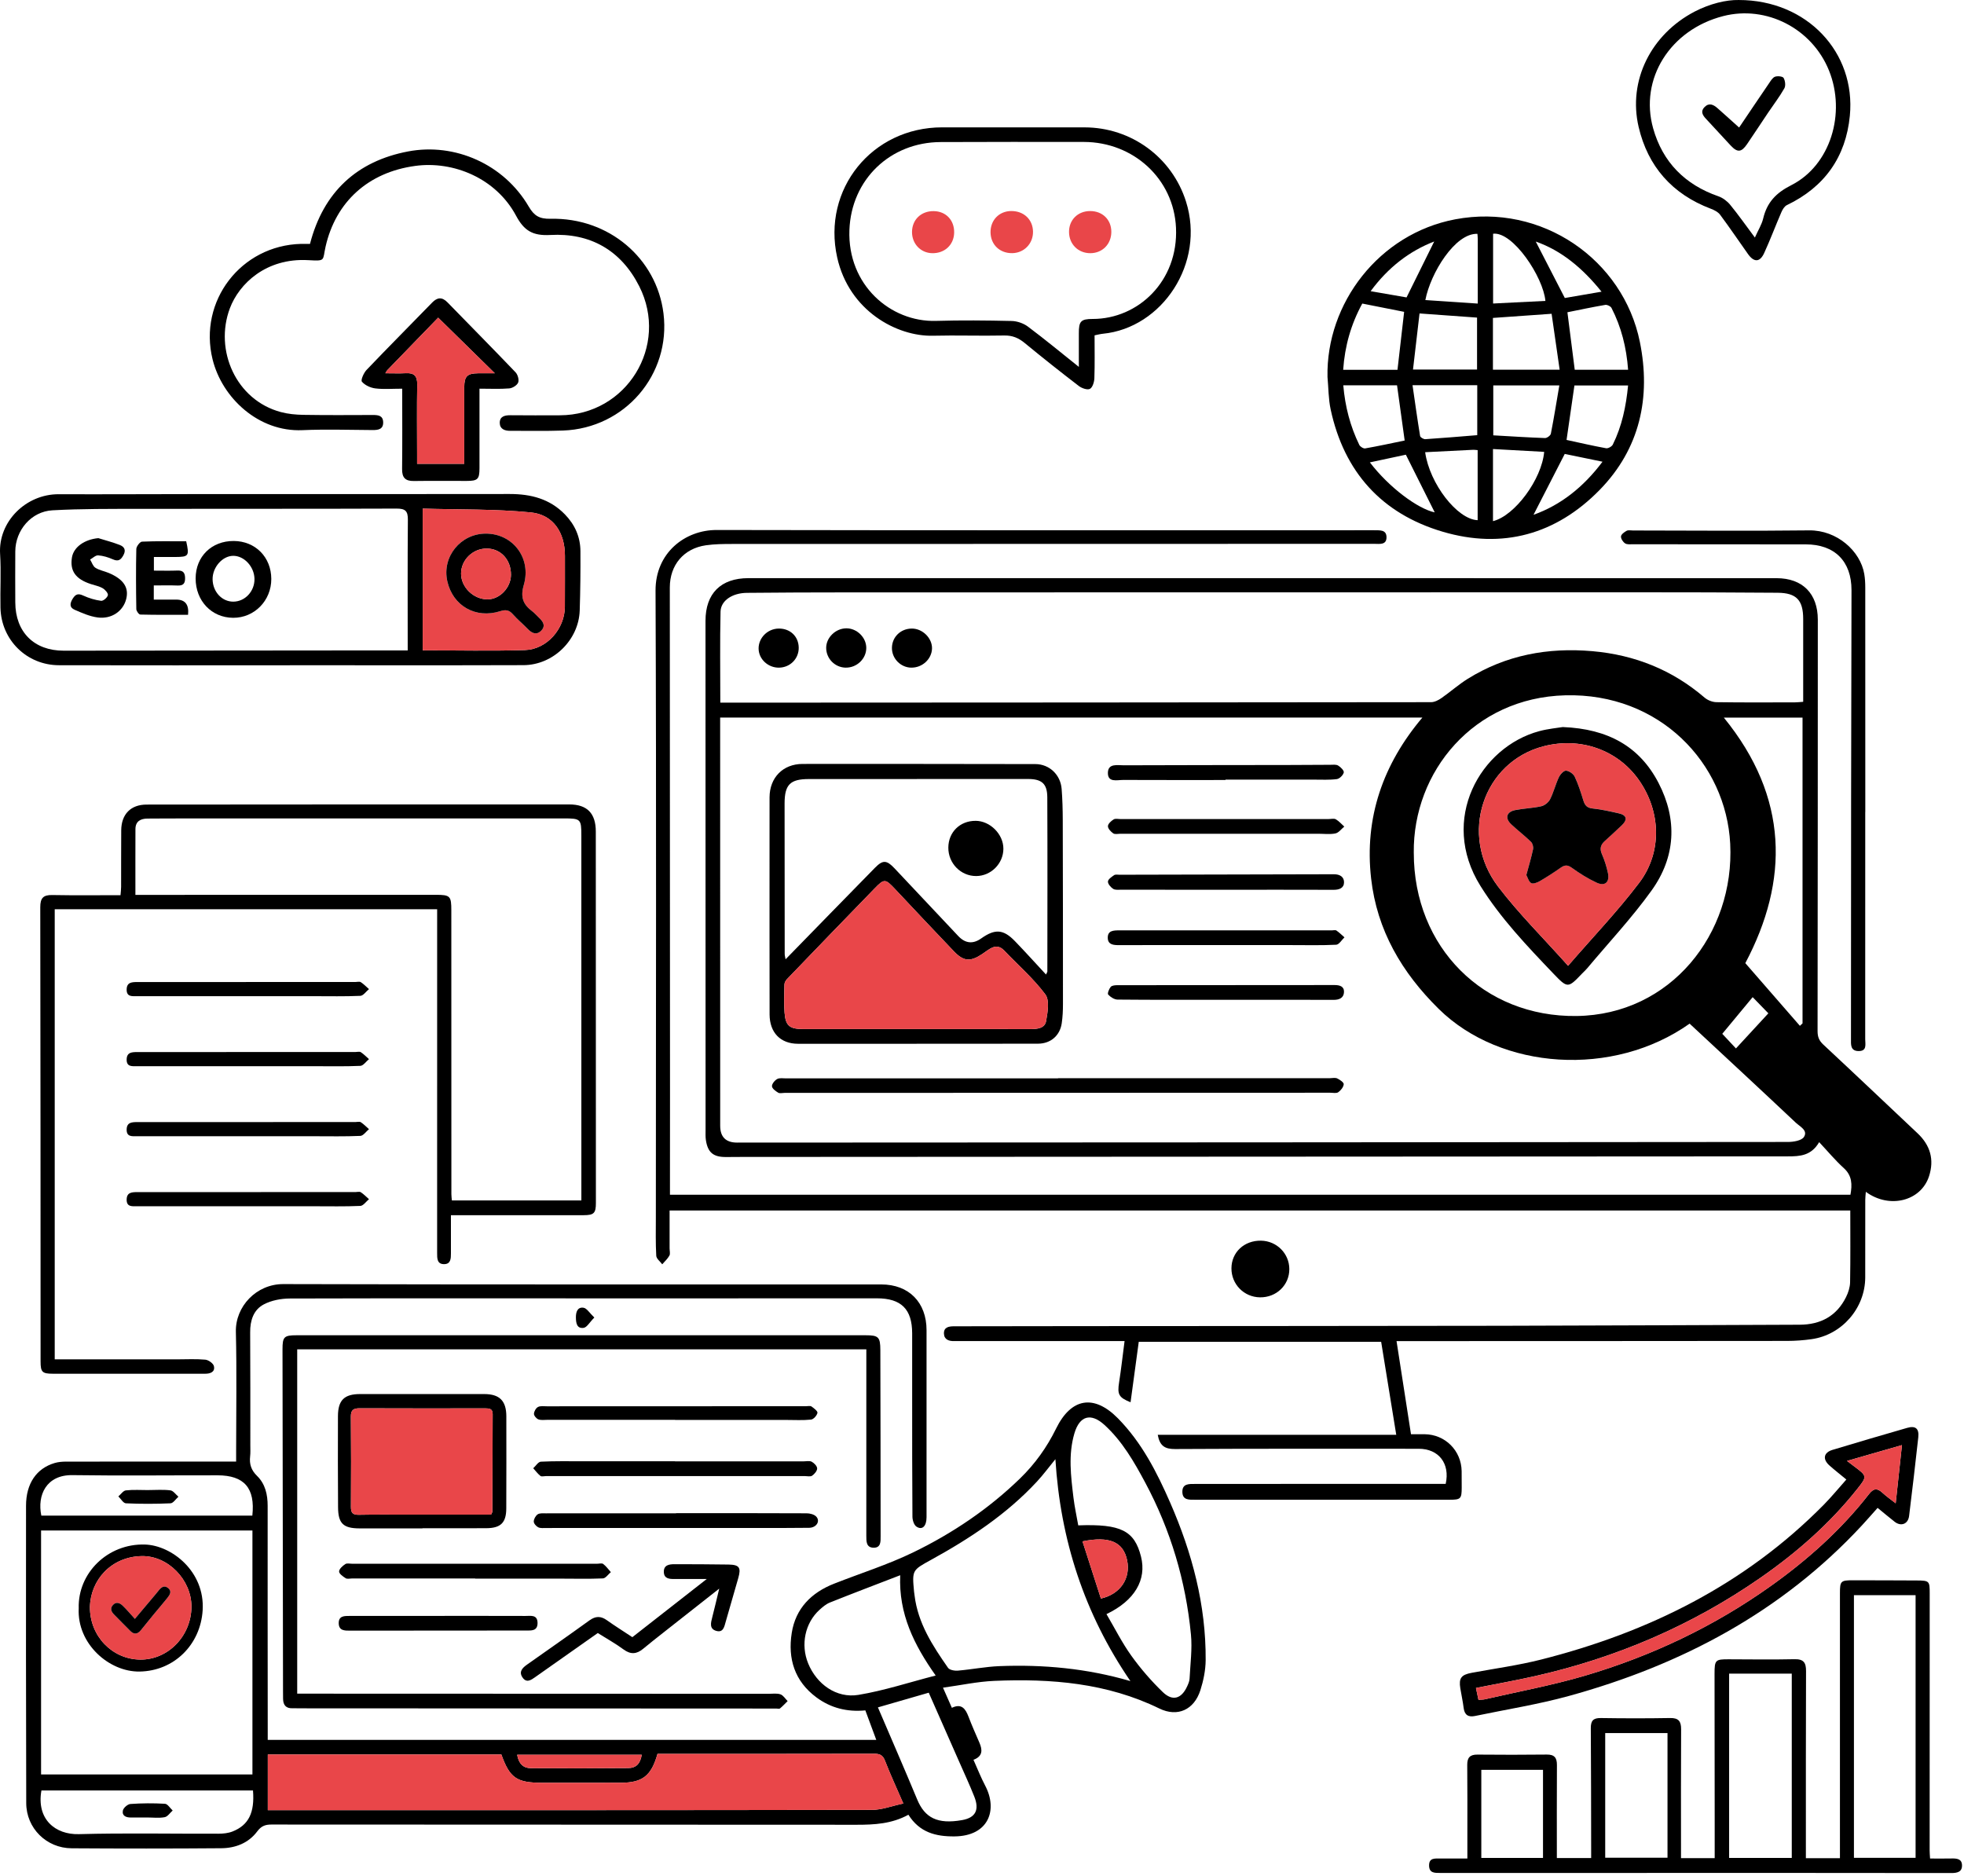 <svg width="423" height="404" viewBox="0 0 423 404" fill="none" xmlns="http://www.w3.org/2000/svg">
<path d="M144.297 257.319H398.543C398.937 255.112 398.921 253.223 397.099 251.571C395.269 249.911 393.675 247.987 391.805 245.992C390.105 248.927 387.657 249.057 385.079 249.057C309.96 249.084 234.837 249.132 159.718 249.179C158.604 249.179 157.49 249.191 156.376 249.198C153.629 249.218 152.425 248.223 152.027 245.52C151.925 244.812 151.964 244.084 151.964 243.364C151.957 206.814 151.953 170.26 151.949 133.71C151.949 127.825 155.243 124.52 161.194 124.52C235.002 124.52 308.811 124.52 382.623 124.528C388.231 124.528 391.514 127.856 391.514 133.47C391.506 163.013 391.506 192.556 391.463 222.095C391.463 223.303 391.782 224.125 392.683 224.967C399.488 231.305 406.23 237.71 413 244.088C415.743 246.669 416.632 249.757 415.467 253.341C413.732 258.692 406.942 260.431 401.857 256.693C401.81 257.343 401.735 257.882 401.735 258.421C401.727 263.988 401.735 269.555 401.727 275.126C401.712 281.716 396.737 287.491 390.199 288.424C388.46 288.672 386.685 288.801 384.929 288.805C357.792 288.837 330.654 288.837 303.517 288.845C302.679 288.845 301.84 288.845 300.782 288.845C301.832 295.608 302.848 302.154 303.895 308.902C304.894 308.902 305.863 308.894 306.831 308.902C311.255 308.945 314.738 312.419 314.805 316.865C314.825 318.045 314.817 319.222 314.817 320.402C314.817 322.786 314.6 323.01 312.27 323.01C295.555 323.01 278.839 323.01 262.124 323.01C260.55 323.01 258.979 323.01 257.405 323.01C256.145 323.01 254.689 323.144 254.654 321.338C254.618 319.505 256.118 319.615 257.354 319.611C268.236 319.591 279.115 319.595 289.997 319.595C297.133 319.595 304.269 319.595 311.369 319.595C312.345 315.209 309.854 312.034 305.575 312.034C288.073 312.034 270.57 311.994 253.072 312.093C250.903 312.104 249.781 311.432 249.352 309.024H300.719C299.597 302.103 298.534 295.553 297.468 288.99H245.263C244.669 293.373 244.082 297.693 243.496 302.017C240.934 300.986 240.619 300.325 241.032 297.705C241.477 294.872 241.788 292.02 242.205 288.841C241.331 288.841 240.646 288.841 239.961 288.841C228.882 288.841 217.807 288.841 206.727 288.841C206.334 288.841 205.94 288.829 205.547 288.841C204.37 288.88 203.339 288.51 203.303 287.216C203.268 285.843 204.342 285.654 205.507 285.654C214.552 285.658 223.6 285.626 232.645 285.619C262.864 285.595 293.079 285.599 323.298 285.544C344.733 285.504 366.163 285.39 387.598 285.316C392.112 285.3 395.564 283.466 397.599 279.359C398.079 278.387 398.449 277.246 398.468 276.176C398.559 271.022 398.508 265.868 398.508 260.718H144.215C144.215 263.559 144.215 266.222 144.215 268.882C144.215 269.405 144.396 270.031 144.171 270.432C143.79 271.128 143.156 271.687 142.629 272.301C142.18 271.691 141.377 271.101 141.342 270.471C141.188 267.729 141.251 264.971 141.255 262.221C141.263 217.22 141.381 172.22 141.188 127.219C141.153 119.067 147.537 114.137 154.353 114.149C201.351 114.243 248.349 114.2 295.342 114.204C295.539 114.204 295.736 114.204 295.933 114.204C297.094 114.239 298.601 114.011 298.621 115.687C298.644 117.434 297.109 117.131 295.964 117.131C249.884 117.139 203.799 117.139 157.719 117.159C155.821 117.159 153.905 117.174 152.035 117.442C147.253 118.13 144.262 121.691 144.262 126.534C144.274 162.887 144.293 199.24 144.305 235.598C144.305 242.148 144.297 248.699 144.293 255.249C144.293 255.891 144.293 256.536 144.293 257.319H144.297ZM155.105 154.547C155.105 155.699 155.105 156.533 155.105 157.367C155.105 185.73 155.109 214.093 155.113 242.455C155.113 244.879 156.328 246.09 158.758 246.09C234.203 246.059 309.653 246.031 385.099 245.953C386.283 245.953 388.019 245.662 388.527 244.879C389.444 243.462 387.657 242.636 386.787 241.818C379.218 234.689 371.587 227.623 363.904 220.47C347.441 232.139 323.243 230.471 309.873 217.303C301.923 209.474 296.57 200.366 295.307 189.212C293.819 176.075 297.897 164.548 306.351 154.543H155.097L155.105 154.547ZM155.145 151.336C155.947 151.336 156.471 151.336 156.994 151.336C207.4 151.316 257.81 151.297 308.216 151.234C308.964 151.234 309.795 150.809 310.436 150.364C312.369 149.023 314.136 147.433 316.123 146.198C324.357 141.083 333.374 139.411 342.962 140.249C352.085 141.048 360.157 144.27 367.128 150.25C367.789 150.817 368.816 151.222 369.682 151.234C375.318 151.32 380.954 151.281 386.594 151.273C387.157 151.273 387.716 151.198 388.365 151.155C388.365 145.1 388.365 139.211 388.365 133.321C388.365 129.276 386.933 127.703 382.871 127.667C372.972 127.585 363.078 127.565 353.179 127.565C296.153 127.565 239.123 127.573 182.097 127.589C175.016 127.589 167.94 127.62 160.859 127.687C157.746 127.714 155.243 129.347 155.188 131.731C155.038 138.196 155.137 144.667 155.137 151.336H155.145ZM304.497 183.657C304.481 204.04 319.563 219.089 339.569 218.826C359.815 218.558 373.633 201.105 372.646 181.729C371.76 164.406 357.481 149.223 337.117 149.755C317.343 150.27 304.308 166.235 304.493 183.657H304.497ZM371.276 154.558C385.291 171.755 385.299 189.692 375.901 207.44C379.962 212.102 383.808 216.52 387.657 220.942C387.846 220.765 388.035 220.588 388.224 220.411V154.558H371.276ZM373.885 225.809C376.341 223.145 378.628 220.671 380.864 218.247C379.667 217.016 378.589 215.902 377.483 214.765C375.357 217.33 373.204 219.927 370.937 222.661C371.847 223.633 372.764 224.613 373.881 225.809H373.885Z" fill="black"/>
<path d="M195.66 390.85C192.078 392.817 188.343 393.017 184.517 393.014C142.502 392.982 100.484 392.998 58.469 392.966C57.107 392.966 56.261 393.293 55.395 394.453C53.518 396.964 50.707 398.042 47.669 398.069C36.92 398.156 26.168 398.152 15.419 398.081C9.991 398.046 5.666 393.745 5.65 388.355C5.591 367.004 5.579 345.648 5.607 324.297C5.615 319.505 7.862 316.267 11.755 315.106C12.55 314.87 13.419 314.799 14.254 314.799C25.66 314.78 37.066 314.787 48.468 314.787C49.18 314.787 49.893 314.787 50.857 314.787C50.857 313.973 50.857 313.281 50.857 312.588C50.857 304.007 51.007 295.423 50.802 286.846C50.672 281.389 55.218 276.55 61.008 276.565C103.939 276.683 146.875 276.628 189.807 276.64C195.762 276.64 199.556 280.512 199.556 286.488C199.564 299.916 199.56 313.344 199.556 326.771C199.556 328.711 198.631 329.628 197.383 328.801C196.844 328.447 196.522 327.397 196.518 326.657C196.451 318.273 196.463 309.889 196.459 301.505C196.459 296.725 196.47 291.941 196.459 287.161C196.447 281.975 194.117 279.634 188.878 279.63C171.313 279.622 153.743 279.646 136.178 279.642C111.598 279.642 87.019 279.599 62.436 279.67C60.551 279.674 58.477 280.067 56.832 280.929C54.6 282.097 53.864 284.399 53.88 286.948C53.931 295.069 53.911 303.193 53.915 311.313C53.915 312.1 53.962 312.891 53.872 313.67C53.683 315.33 54.096 316.644 55.36 317.872C57.131 319.599 57.65 321.889 57.646 324.348C57.63 340.266 57.654 356.18 57.662 372.099C57.662 372.933 57.662 373.771 57.662 374.731H188.729C187.938 372.602 187.174 370.541 186.375 368.381C182.498 368.754 178.956 367.897 175.831 365.576C171.12 362.078 169.648 357.227 170.522 351.699C171.356 346.415 174.741 343.02 179.637 341.092C185.34 338.846 191.228 336.997 196.722 334.329C205.153 330.234 212.918 325.001 219.688 318.435C222.903 315.315 225.477 311.723 227.457 307.686C230.708 301.064 235.608 300.246 240.768 305.471C245.9 310.676 249.167 317.081 252.044 323.667C256.755 334.455 259.75 345.684 259.672 357.546C259.656 359.721 259.195 361.968 258.53 364.049C257.184 368.243 253.626 369.892 249.694 367.975C238.414 362.475 226.398 361.504 214.158 362.023C210.537 362.176 206.944 362.959 203.098 363.49C203.807 365.092 204.377 366.386 205.011 367.826C207.117 366.819 207.947 368.042 208.597 369.742C209.317 371.627 210.136 373.472 210.938 375.325C211.623 376.902 211.686 378.264 209.663 379.023C210.529 380.947 211.257 382.824 212.19 384.598C214.941 389.815 212.938 395.457 205.574 395.52C201.552 395.555 198.057 394.682 195.648 390.85H195.66ZM8.846 329.639V382.182H54.368V329.639H8.846ZM194.554 388.438C193.03 384.925 191.72 382.096 190.594 379.192C190.126 377.988 189.476 377.717 188.272 377.717C173.399 377.756 158.525 377.74 143.652 377.74C142.947 377.74 142.243 377.74 141.613 377.74C140.267 382.497 138.378 383.953 133.694 383.965C128.058 383.98 122.426 383.972 116.79 383.969C111.26 383.969 109.804 382.961 107.977 377.878H57.678V389.874C58.268 389.874 58.776 389.874 59.284 389.874C102.133 389.874 144.982 389.886 187.831 389.807C189.949 389.803 192.066 388.965 194.55 388.438H194.554ZM243.456 362.062C233.491 347.486 228.386 331.607 227.308 314.276C225.938 315.948 224.714 317.616 223.313 319.123C216.791 326.15 208.896 331.355 200.564 335.938C196.47 338.189 196.431 338.157 196.868 342.827C196.892 343.087 196.943 343.347 196.974 343.606C197.687 349.586 200.859 354.449 204.185 359.214C204.519 359.694 205.621 359.879 206.33 359.816C209.313 359.56 212.281 358.966 215.264 358.848C224.698 358.482 234.018 359.32 243.452 362.066L243.456 362.062ZM238.312 347.651C240.119 350.72 241.669 353.832 243.673 356.621C245.68 359.414 247.971 362.062 250.45 364.45C252.56 366.484 254.48 365.863 255.689 363.199C255.929 362.672 256.181 362.102 256.208 361.539C256.366 358.36 256.806 355.142 256.499 352.002C255.382 340.486 252.131 329.549 246.664 319.332C244.263 314.846 241.717 310.412 237.895 306.915C234.943 304.216 232.515 304.916 231.397 308.732C230.051 313.316 230.645 317.931 231.196 322.534C231.44 324.56 231.885 326.567 232.231 328.53C241.433 328.192 244.338 329.675 245.747 335.262C246.998 340.235 244.405 344.735 238.308 347.647L238.312 347.651ZM193.881 339.271C188.575 341.32 183.644 343.189 178.751 345.145C177.925 345.475 177.185 346.105 176.512 346.714C173.379 349.551 172.407 354.221 174.056 358.254C175.878 362.719 180.133 365.823 184.879 365.041C190.417 364.128 195.809 362.342 201.524 360.87C196.872 354.296 193.526 347.58 193.885 339.271H193.881ZM54.49 385.633H8.921C7.819 391.829 11.92 395.17 16.974 395.036C26.986 394.764 37.007 394.973 47.028 394.941C48.051 394.941 49.149 394.831 50.086 394.461C53.557 393.088 54.868 390.413 54.49 385.637V385.633ZM8.901 326.429H54.348C54.99 320.496 52.612 317.758 46.858 317.75C36.44 317.738 26.022 317.86 15.608 317.711C9.964 317.628 7.976 322.038 8.901 326.429ZM200.024 364.572C196.364 365.631 192.853 366.642 189.083 367.732C192.015 374.593 194.837 381.053 197.541 387.564C199.178 391.515 201.918 392.955 207.211 392.01C210.159 391.487 210.962 389.772 209.84 386.943C208.829 384.397 207.672 381.907 206.57 379.401C204.421 374.51 202.26 369.628 200.032 364.572H200.024ZM233.144 331.976C234.502 336.202 235.809 340.262 237.108 344.295C241.331 343.339 243.555 339.92 242.752 336.037C241.937 332.114 238.965 330.784 233.144 331.976ZM111.386 377.937C111.705 379.853 112.7 380.813 114.31 380.825C121.3 380.872 128.294 380.868 135.288 380.805C137.055 380.79 137.909 379.818 138.216 377.941H111.386V377.937Z" fill="black"/>
<path d="M285.912 81.199C285.585 65.324 297.03 50.334 313.419 47.237C332.079 43.712 349.593 55.913 353.187 73.637C355.603 85.554 353.222 96.653 344.496 105.552C335.121 115.112 323.581 118.331 310.688 114.51C297.573 110.627 289.489 101.637 286.596 88.202C286.104 85.924 286.128 83.532 285.912 81.195V81.199ZM335.912 79.629C335.318 75.506 334.751 71.563 334.18 67.582C329.702 67.897 325.628 68.184 321.543 68.475V79.629H335.912ZM305.736 67.511C305.248 71.693 304.792 75.604 304.327 79.597H318.122V68.404C314.002 68.109 310.042 67.822 305.736 67.511ZM304.225 82.965C304.776 86.762 305.272 90.342 305.858 93.91C305.906 94.201 306.61 94.615 306.984 94.591C310.68 94.351 314.368 94.028 318.166 93.725V82.965H304.225ZM335.841 83.012H321.617V93.761C325.447 93.977 329.103 94.221 332.764 94.347C333.185 94.363 333.94 93.804 334.019 93.407C334.684 90.023 335.227 86.616 335.845 83.012H335.841ZM302.418 67.165C299.467 66.579 296.491 65.989 293.405 65.379C290.965 69.84 289.635 74.55 289.289 79.648H300.986C301.462 75.502 301.926 71.442 302.418 67.169V67.165ZM350.656 79.641C350.302 74.813 349.184 70.43 347.082 66.327C346.893 65.957 346.149 65.595 345.736 65.666C342.922 66.146 340.127 66.744 337.585 67.255C338.116 71.434 338.64 75.533 339.163 79.641H350.652H350.656ZM350.656 83.016H339.096C338.518 87.029 337.959 90.881 337.4 94.752C340.206 95.358 343.048 96.019 345.917 96.542C346.35 96.621 347.157 96.169 347.362 95.752C349.322 91.794 350.215 87.545 350.652 83.016H350.656ZM289.312 82.985C289.698 87.545 290.804 91.802 292.76 95.819C292.945 96.204 293.649 96.641 294.027 96.578C296.896 96.074 299.742 95.453 302.533 94.878C301.978 90.873 301.438 86.954 300.891 82.989H289.312V82.985ZM306.945 97.396C307.897 104.191 313.876 111.878 318.252 112.036V96.948C317.792 96.912 317.54 96.861 317.288 96.877C313.895 97.042 310.503 97.215 306.941 97.396H306.945ZM318.201 50.365C313.407 50.169 308.09 58.824 306.988 64.631C310.731 64.879 314.434 65.127 318.276 65.383C318.276 60.492 318.276 55.995 318.276 51.498C318.276 51.117 318.229 50.735 318.201 50.365ZM332.842 64.808C332.39 59.67 325.844 49.822 321.578 50.342V65.371C325.427 65.178 329.131 64.993 332.842 64.808ZM321.554 112.244C326.242 111.103 332.063 103.223 332.579 97.321C328.946 97.121 325.321 96.92 321.554 96.712V112.244ZM337.01 97.766C334.606 102.456 332.382 106.787 330.284 110.875C336.137 108.794 341.076 104.879 345.142 99.442C342.198 98.836 339.474 98.273 337.006 97.766H337.01ZM302.788 97.931C300.431 98.435 297.806 98.998 295.039 99.588C299.211 105.037 305.378 109.585 309.007 110.356C307.114 106.575 305.028 102.409 302.788 97.931ZM330.768 52.029C332.732 55.842 334.802 59.863 337.026 64.183C339.305 63.793 341.958 63.337 344.937 62.825C340.828 57.715 336.251 53.942 330.772 52.029H330.768ZM302.938 64.057C305.048 59.792 307.012 55.822 308.897 52.01C303.528 54.083 298.951 57.628 295.204 62.715C298.085 63.215 300.683 63.663 302.942 64.057H302.938Z" fill="black"/>
<path d="M11.786 292.775C20.697 292.775 29.411 292.775 38.129 292.775C40.16 292.775 42.202 292.657 44.218 292.842C44.902 292.905 45.934 293.636 46.071 294.234C46.358 295.474 45.323 295.871 44.218 295.871C39.235 295.875 34.252 295.871 29.273 295.871C23.306 295.871 17.344 295.879 11.377 295.871C9.094 295.867 8.744 295.509 8.74 293.263C8.728 260.639 8.732 228.016 8.673 195.396C8.673 193.414 9.315 192.733 11.267 192.772C16.108 192.863 20.953 192.804 25.955 192.804C26.006 192.127 26.085 191.568 26.085 191.01C26.101 186.949 26.073 182.885 26.109 178.825C26.136 175.371 28.159 173.289 31.564 173.289C61.917 173.262 92.266 173.25 122.619 173.258C126.472 173.258 128.322 175.19 128.322 179.097C128.334 205.759 128.338 232.418 128.342 259.081C128.342 261.288 127.924 261.721 125.716 261.725C116.932 261.733 108.147 261.725 99.362 261.725C98.658 261.725 97.957 261.725 97.119 261.725C97.119 264.605 97.119 267.277 97.119 269.944C97.119 271.022 97.107 272.253 95.674 272.269C94.108 272.289 94.147 271.006 94.147 269.85C94.151 246.004 94.151 222.162 94.151 198.316C94.151 197.537 94.151 196.758 94.151 195.837H11.786V292.779V292.775ZM29.167 192.737C30.249 192.737 31.095 192.737 31.938 192.737C52.581 192.733 73.228 192.729 93.872 192.725C96.973 192.725 97.209 192.993 97.205 196.093C97.205 216.461 97.205 236.829 97.217 257.197C97.217 257.692 97.296 258.188 97.327 258.554H125.213C125.213 257.748 125.213 257.098 125.213 256.453C125.213 230.975 125.213 205.5 125.209 180.021C125.209 176.402 125.091 176.268 121.426 176.268C94.557 176.268 67.687 176.272 40.813 176.276C37.798 176.276 34.783 176.276 31.768 176.303C30.281 176.315 29.179 176.874 29.171 178.569C29.151 183.208 29.163 187.846 29.163 192.737H29.167Z" fill="black"/>
<path d="M335.306 400.182H342.698C342.698 399.367 342.698 398.667 342.698 397.967C342.682 389.39 342.686 380.809 342.623 372.232C342.611 370.655 343.099 370.002 344.768 370.029C349.747 370.108 354.73 370.112 359.709 370.025C361.547 369.994 362.086 370.745 362.074 372.476C362.023 380.99 362.05 389.504 362.05 398.014C362.05 398.718 362.05 399.422 362.05 400.205H369.304C369.304 397.597 369.304 395.067 369.304 392.537C369.296 381.864 369.28 371.19 369.273 360.516C369.273 357.518 369.442 357.364 372.35 357.376C377.069 357.392 381.788 357.459 386.504 357.357C388.452 357.313 388.987 358.092 388.979 359.91C388.928 372.547 388.948 385.188 388.944 397.825C388.944 398.592 388.944 399.355 388.944 400.209H396.28C396.28 399.43 396.28 398.675 396.28 397.916C396.28 379.645 396.28 361.374 396.28 343.103C396.28 340.53 396.465 340.352 399.086 340.36C403.672 340.372 408.261 340.368 412.846 340.4C415.542 340.415 415.613 340.533 415.613 343.169C415.601 361.637 415.601 380.105 415.601 398.569C415.601 399.076 415.652 399.584 415.692 400.284C417.293 400.284 418.781 400.312 420.269 400.276C421.391 400.249 422.536 400.315 422.571 401.728C422.611 403.215 421.485 403.416 420.241 403.412C409.756 403.388 399.271 403.388 388.786 403.388C362.574 403.388 336.361 403.388 310.149 403.392C308.972 403.392 307.815 403.42 307.791 401.811C307.764 400.091 309.059 400.292 310.161 400.284C312.046 400.272 313.931 400.284 316.037 400.284C316.037 398.435 316.037 396.751 316.037 395.067C316.037 390.09 316.056 385.113 316.009 380.136C315.993 378.57 316.584 377.886 318.205 377.902C323.184 377.953 328.167 377.949 333.146 377.894C334.779 377.874 335.334 378.582 335.326 380.14C335.287 386.754 335.31 393.364 335.31 400.186L335.306 400.182ZM412.574 400.138V343.563H399.295V400.138H412.574ZM385.905 400.154V360.461H372.413V400.154H385.905ZM359.142 373.267H345.725V400.111H359.142V373.267ZM332.327 400.154V381.187H319.04V400.154H332.327Z" fill="black"/>
<path d="M186.592 290.619H64.011V364.777C65.018 364.777 66.03 364.777 67.041 364.777C99.878 364.785 132.718 364.797 165.555 364.809C166.405 364.809 167.322 364.659 168.089 364.923C168.699 365.135 169.128 365.871 169.636 366.378C169.093 366.913 168.569 367.48 167.987 367.964C167.833 368.094 167.479 367.984 167.216 367.984C133.002 367.968 98.787 367.952 64.57 367.936C64.046 367.936 63.519 367.909 62.995 367.925C61.57 367.968 60.98 367.212 60.968 365.871C60.968 365.348 60.956 364.824 60.956 364.297C60.921 339.735 60.882 315.173 60.846 290.611C60.846 287.92 61.169 287.586 63.908 287.586C104.742 287.582 145.58 287.582 186.414 287.586C189.205 287.586 189.595 287.948 189.606 290.776C189.646 304.137 189.658 317.498 189.665 330.863C189.665 331.969 189.752 333.365 188.166 333.346C186.54 333.326 186.584 331.965 186.584 330.741C186.592 318.1 186.588 305.459 186.588 292.818C186.588 292.118 186.588 291.418 186.588 290.627L186.592 290.619Z" fill="black"/>
<path d="M62.432 143.286C45.855 143.286 29.277 143.318 12.703 143.275C5.753 143.259 0.262 137.833 0.101 130.901C0.014 127.042 0.262 123.162 0.022 119.315C-0.411 112.343 5.587 106.418 12.64 106.445C22.338 106.485 32.032 106.422 41.73 106.418C64.4 106.414 87.07 106.438 109.741 106.398C114.306 106.39 118.4 107.417 121.682 110.801C123.827 113.016 124.996 115.652 125.012 118.713C125.035 122.966 124.996 127.227 124.858 131.476C124.654 137.833 119.155 143.235 112.748 143.259C95.973 143.314 79.203 143.279 62.428 143.279L62.432 143.286ZM87.811 140.084C87.811 130.524 87.767 121.235 87.846 111.942C87.862 110.065 87.307 109.53 85.406 109.538C66.923 109.613 48.444 109.561 29.962 109.597C23.739 109.609 17.509 109.565 11.302 109.908C6.721 110.159 3.32 114.208 3.293 118.76C3.269 122.427 3.273 126.093 3.293 129.76C3.32 136.134 7.343 140.147 13.703 140.143C36.05 140.127 58.398 140.104 80.746 140.084C83.028 140.084 85.307 140.084 87.814 140.084H87.811ZM91.038 140.072C98.54 140.072 105.797 140.241 113.043 140.013C117.79 139.864 121.623 135.441 121.658 130.697C121.686 127.034 121.662 123.371 121.67 119.712C121.682 114.759 119.191 110.84 114.318 110.364C106.628 109.609 98.847 109.774 91.03 109.546V140.076L91.038 140.072Z" fill="black"/>
<path d="M397.661 318.655C396.307 317.534 395.127 316.617 394.013 315.626C392.505 314.284 392.761 312.852 394.67 312.274C400.019 310.653 405.387 309.083 410.76 307.533C412.566 307.013 413.361 307.686 413.153 309.582C412.531 315.224 411.874 320.866 411.177 326.5C410.96 328.259 409.437 328.833 408.052 327.747C406.871 326.823 405.726 325.851 404.392 324.765C403.258 326.036 402.164 327.295 401.03 328.522C383.736 347.187 362.164 358.592 337.916 365.269C331.28 367.098 324.439 368.172 317.686 369.585C316.28 369.88 315.426 369.4 315.237 367.862C315.064 366.441 314.745 365.037 314.517 363.624C314.163 361.425 314.722 360.705 316.965 360.288C321.96 359.363 327.013 358.675 331.929 357.432C355.068 351.57 375.829 341.281 392.781 324.108C394.465 322.4 395.989 320.532 397.661 318.655ZM397.807 314.654C398.476 315.161 398.925 315.508 399.377 315.846C402.16 317.923 402.164 317.978 399.999 320.705C394.084 328.16 386.968 334.388 379.226 339.774C364.419 350.074 348.074 357.078 330.457 361.032C326.329 361.956 322.161 362.7 317.886 363.55C318.083 364.478 318.252 365.273 318.429 366.099C319.024 366.056 319.421 366.075 319.795 365.989C326.982 364.329 334.263 362.995 341.328 360.914C355.721 356.672 369.182 350.287 381.418 341.568C389.333 335.931 396.563 329.47 402.565 321.759C403.534 320.516 404.336 320.488 405.439 321.511C406.265 322.282 407.206 322.928 408.288 323.781C408.756 319.414 409.185 315.445 409.638 311.243C405.549 312.419 401.794 313.497 397.807 314.646V314.654Z" fill="black"/>
<path d="M66.769 52.51C69.658 41.348 76.896 34.699 87.905 32.614C97.957 30.71 108.52 35.337 113.881 44.496C115.026 46.455 116.164 47.175 118.573 47.12C131.1 46.833 141.428 55.626 142.9 67.511C144.521 80.636 134.607 92.243 121.269 92.73C117.47 92.868 113.669 92.77 109.867 92.789C108.682 92.797 107.659 92.384 107.635 91.113C107.611 89.669 108.717 89.418 109.973 89.433C113.511 89.473 117.053 89.453 120.592 89.445C134.949 89.41 144.167 74.467 137.673 61.645C133.721 53.844 127.074 50.137 118.525 50.61C114.715 50.818 112.873 49.677 111.15 46.463C106.82 38.37 97.646 34.624 89.455 35.73C79.191 37.115 72.299 43.571 70.127 53.096C69.43 56.153 70.229 56.247 66.368 56.031C57.284 55.523 51.486 61.138 49.507 66.406C46.126 75.412 50.81 86.168 60.496 88.753C62.054 89.17 63.715 89.323 65.333 89.351C70.312 89.43 75.294 89.402 80.277 89.382C81.422 89.378 82.469 89.473 82.524 90.901C82.583 92.435 81.517 92.632 80.269 92.624C75.224 92.597 70.166 92.427 65.128 92.648C55.662 93.065 47.818 85.672 45.783 77.394C42.698 64.852 51.884 52.848 64.864 52.526C65.455 52.51 66.045 52.526 66.773 52.526L66.769 52.51Z" fill="black"/>
<path d="M235.746 72.221C235.746 75.309 235.809 78.382 235.703 81.451C235.675 82.265 235.321 83.449 234.742 83.752C234.187 84.04 232.987 83.619 232.353 83.135C228.41 80.109 224.517 77.025 220.68 73.865C219.353 72.772 218.031 72.221 216.264 72.26C211.155 72.37 206.042 72.181 200.934 72.307C193.18 72.5 182.868 66.957 180.31 55.445C177.039 40.742 187.812 27.425 202.925 27.429C213.147 27.429 223.368 27.421 233.585 27.433C243.626 27.444 252.41 33.865 255.433 43.394C259.652 56.692 250.289 70.635 237.537 71.882C236.966 71.938 236.407 72.095 235.742 72.225L235.746 72.221ZM232.357 79.027C232.357 76.407 232.373 74.121 232.357 71.835C232.338 69.195 232.774 68.696 235.352 68.696C245.121 68.696 253.8 60.559 253.284 49.067C252.812 38.516 244.102 30.596 233.463 30.572C223.179 30.552 212.899 30.56 202.614 30.596C191.728 30.631 183.337 38.669 182.943 49.555C182.514 61.37 191.791 69.4 201.587 69.113C207.018 68.955 212.462 69.007 217.893 69.132C219.082 69.16 220.451 69.636 221.404 70.352C225.048 73.082 228.559 75.99 232.365 79.027H232.357Z" fill="black"/>
<path d="M401.731 174.891C401.731 191.199 401.735 207.506 401.723 223.814C401.723 224.912 402.164 226.411 400.259 226.375C398.5 226.344 398.657 224.927 398.657 223.779C398.653 206.621 398.661 189.46 398.685 172.302C398.704 157.241 398.752 142.177 398.771 127.116C398.779 120.861 395.123 117.241 388.896 117.245C376.51 117.253 364.124 117.237 351.738 117.221C351.152 117.221 350.447 117.316 350.014 117.033C349.558 116.738 349.078 116.014 349.125 115.53C349.168 115.081 349.841 114.593 350.341 114.322C350.699 114.129 351.238 114.255 351.699 114.255C364.349 114.263 376.998 114.381 389.644 114.231C395.67 114.161 400.696 118.709 401.522 123.638C401.684 124.594 401.735 125.582 401.735 126.558C401.747 142.669 401.743 158.78 401.743 174.891H401.727H401.731Z" fill="black"/>
<path d="M374.472 0.002C389.208 -0.01 399.736 11.317 398.413 24.942C397.555 33.794 392.978 40.278 384.862 44.173C384.335 44.425 383.922 45.117 383.67 45.695C382.402 48.619 381.289 51.609 379.962 54.501C379.041 56.511 377.774 56.542 376.483 54.725C374.48 51.904 372.543 49.032 370.477 46.258C370.024 45.648 369.19 45.227 368.442 44.948C360.165 41.808 354.915 35.852 352.927 27.358C350.581 17.333 355.604 7.395 364.983 2.497C368.293 0.777 371.815 -0.049 374.472 0.002ZM377.963 51.16C378.675 49.563 379.431 48.375 379.742 47.084C380.568 43.61 382.465 41.572 385.819 39.873C394.237 35.6 397.63 24.403 393.927 15.2C390.278 6.14 380.442 1.076 371.13 3.468C359.76 6.388 353.041 16.951 356.052 27.653C358.091 34.9 362.893 39.774 370.079 42.269C371.036 42.599 371.988 43.311 372.634 44.098C374.409 46.262 376.019 48.56 377.959 51.16H377.963Z" fill="black"/>
<path d="M86.626 83.717C84.449 83.717 82.619 83.878 80.836 83.654C79.797 83.524 78.593 82.973 77.947 82.206C77.66 81.864 78.337 80.31 78.951 79.668C83.603 74.794 88.365 70.017 93.061 65.182C94.202 64.006 95.218 63.931 96.383 65.127C101.267 70.143 106.195 75.12 111.036 80.184C111.516 80.683 111.831 81.801 111.602 82.387C111.366 82.985 110.386 83.595 109.69 83.654C107.678 83.823 105.644 83.713 103.27 83.713C103.27 84.409 103.27 85.161 103.27 85.916C103.27 90.889 103.282 95.862 103.27 100.835C103.266 103.211 102.896 103.577 100.531 103.581C96.733 103.589 92.935 103.542 89.137 103.597C87.291 103.625 86.579 102.869 86.602 101.016C86.673 95.339 86.626 89.658 86.626 83.717ZM82.997 80.392C84.599 80.392 86.02 80.451 87.429 80.377C89.188 80.282 89.885 80.979 89.857 82.788C89.774 87.828 89.829 92.872 89.833 97.912C89.833 98.597 89.833 99.285 89.833 99.891H99.988C99.988 94.304 99.98 88.875 99.988 83.449C99.992 81.038 100.614 80.42 102.979 80.396C104.034 80.385 105.093 80.396 106.576 80.396C102.353 76.253 98.524 72.496 94.371 68.42C90.774 72.134 87.09 75.931 83.414 79.731C83.296 79.853 83.225 80.026 82.997 80.392Z" fill="black"/>
<path d="M90.994 329.183C86.476 329.183 81.954 329.195 77.436 329.183C73.925 329.171 72.831 328.125 72.811 324.627C72.768 318.08 72.76 311.534 72.787 304.991C72.803 301.56 74.161 300.254 77.55 300.25C86.46 300.25 95.367 300.246 104.278 300.25C107.592 300.25 109.044 301.69 109.052 305.038C109.068 311.648 109.064 318.261 109.04 324.871C109.032 327.948 107.863 329.12 104.75 329.14C100.165 329.171 95.58 329.148 90.994 329.148V329.187V329.183ZM105.762 326.22C105.947 325.811 106.041 325.697 106.045 325.579C106.069 318.572 106.076 311.569 106.108 304.562C106.112 303.441 105.459 303.331 104.573 303.331C95.528 303.342 86.484 303.35 77.439 303.315C76.129 303.311 75.558 303.681 75.57 305.097C75.625 311.581 75.625 318.065 75.582 324.548C75.574 325.807 75.96 326.279 77.266 326.252C80.934 326.181 84.607 326.22 88.275 326.22C94.096 326.22 99.921 326.22 105.762 326.22Z" fill="black"/>
<path d="M128.754 351.715C124.209 354.914 119.773 358.03 115.345 361.161C114.397 361.834 113.385 362.586 112.503 361.236C111.701 360.009 112.559 359.19 113.535 358.502C118.021 355.339 122.52 352.199 126.972 348.985C128.282 348.041 129.408 348.033 130.707 348.961C132.458 350.208 134.288 351.349 136.193 352.612C141.381 348.552 146.556 344.508 152.22 340.081C149.512 340.081 147.394 340.07 145.281 340.085C144.167 340.093 143.03 340.022 142.975 338.606C142.919 337.076 144.104 336.891 145.293 336.895C149.158 336.906 153.027 336.902 156.892 336.969C159.241 337.009 159.651 337.615 159.009 339.869C158.12 342.997 157.21 346.117 156.313 349.244C156.006 350.311 155.801 351.692 154.27 351.259C152.72 350.818 153.101 349.496 153.404 348.316C153.889 346.443 154.322 344.559 154.904 342.155C150.586 345.55 146.698 348.607 142.813 351.672C141.377 352.805 139.932 353.934 138.527 355.107C137.138 356.267 135.847 356.393 134.304 355.26C132.576 353.985 130.683 352.939 128.754 351.723V351.715Z" fill="black"/>
<path d="M145.384 314.744C154.621 314.744 163.858 314.744 173.096 314.744C173.686 314.744 174.375 314.579 174.835 314.831C175.359 315.114 175.993 315.771 175.996 316.271C175.996 316.806 175.418 317.479 174.91 317.833C174.552 318.085 173.895 317.919 173.371 317.919C154.767 317.919 136.162 317.919 117.554 317.919C117.16 317.919 116.64 318.077 116.4 317.884C115.814 317.42 115.353 316.79 114.846 316.228C115.393 315.736 115.92 314.843 116.491 314.815C119.498 314.666 122.513 314.725 125.528 314.725C132.144 314.725 138.76 314.725 145.376 314.725V314.748L145.384 314.744Z" fill="black"/>
<path d="M145.616 325.902C154.983 325.902 164.354 325.886 173.721 325.933C174.43 325.933 175.355 326.165 175.8 326.641C176.721 327.629 175.839 329.033 174.269 329.057C170.6 329.112 166.932 329.089 163.26 329.089C148.06 329.096 132.86 329.1 117.66 329.1C117.073 329.1 116.412 329.187 115.924 328.947C115.483 328.734 114.956 328.129 114.96 327.704C114.964 327.172 115.353 326.472 115.798 326.161C116.219 325.87 116.924 325.941 117.506 325.941C126.873 325.929 136.245 325.933 145.612 325.933V325.906L145.616 325.902Z" fill="black"/>
<path d="M102.345 339.967C93.501 339.967 84.662 339.967 75.818 339.967C75.361 339.967 74.798 340.128 74.464 339.92C73.877 339.554 73.035 338.964 73.035 338.468C73.035 337.925 73.783 337.256 74.362 336.875C74.731 336.631 75.381 336.8 75.904 336.8C93.458 336.8 111.012 336.8 128.566 336.8C129.022 336.8 129.62 336.623 129.912 336.843C130.545 337.319 131.025 338.004 131.565 338.602C130.994 339.074 130.439 339.932 129.849 339.955C126.775 340.089 123.693 340.002 120.615 340.002C114.523 340.002 108.434 340.002 102.341 340.002V339.967H102.345Z" fill="black"/>
<path d="M145.403 305.802C136.233 305.802 127.062 305.802 117.892 305.802C117.238 305.802 116.526 305.92 115.947 305.699C115.518 305.534 114.991 304.901 115.003 304.495C115.023 303.98 115.432 303.26 115.877 303.032C116.404 302.76 117.152 302.886 117.805 302.886C136.41 302.874 155.014 302.87 173.619 302.867C174.013 302.867 174.508 302.741 174.776 302.926C175.304 303.295 176.134 303.933 176.059 304.303C175.941 304.877 175.217 305.695 174.678 305.75C172.93 305.935 171.147 305.825 169.38 305.825C161.386 305.825 153.397 305.825 145.403 305.825V305.798V305.802Z" fill="black"/>
<path d="M53.463 214.557C45.477 214.557 37.491 214.557 29.502 214.557C28.443 214.557 27.262 214.722 27.278 213.129C27.294 211.535 28.419 211.511 29.612 211.511C45.257 211.515 60.901 211.504 76.55 211.5C76.944 211.5 77.432 211.358 77.707 211.535C78.349 211.952 78.888 212.527 79.471 213.034C78.853 213.538 78.251 214.45 77.613 214.482C74.279 214.631 70.938 214.557 67.6 214.557C62.885 214.557 58.174 214.557 53.459 214.557H53.463Z" fill="black"/>
<path d="M53.463 229.637C45.477 229.637 37.491 229.637 29.502 229.637C28.443 229.637 27.262 229.802 27.278 228.209C27.294 226.615 28.419 226.592 29.612 226.592C45.257 226.595 60.901 226.584 76.55 226.58C76.944 226.58 77.432 226.438 77.707 226.615C78.349 227.032 78.888 227.607 79.471 228.114C78.853 228.618 78.251 229.53 77.613 229.562C74.279 229.711 70.938 229.637 67.6 229.637C62.885 229.637 58.174 229.637 53.459 229.637H53.463Z" fill="black"/>
<path d="M53.463 244.721C45.477 244.721 37.491 244.721 29.502 244.721C28.443 244.721 27.262 244.886 27.278 243.293C27.294 241.699 28.419 241.676 29.612 241.676C45.257 241.68 60.901 241.668 76.55 241.664C76.944 241.664 77.432 241.522 77.707 241.699C78.349 242.116 78.888 242.691 79.471 243.198C78.853 243.702 78.251 244.615 77.613 244.646C74.279 244.796 70.938 244.721 67.6 244.721C62.885 244.721 58.174 244.721 53.459 244.721H53.463Z" fill="black"/>
<path d="M53.463 259.802C45.477 259.802 37.491 259.802 29.502 259.802C28.443 259.802 27.262 259.967 27.278 258.373C27.294 256.78 28.419 256.756 29.612 256.756C45.257 256.76 60.901 256.748 76.55 256.745C76.944 256.745 77.432 256.603 77.707 256.78C78.349 257.197 78.888 257.771 79.471 258.279C78.853 258.783 78.251 259.695 77.613 259.727C74.279 259.876 70.938 259.802 67.6 259.802C62.885 259.802 58.174 259.802 53.459 259.802H53.463Z" fill="black"/>
<path d="M94.348 348.028C100.63 348.028 106.907 348.017 113.189 348.04C114.299 348.044 115.759 347.702 115.775 349.551C115.786 351.329 114.413 351.176 113.244 351.18C100.618 351.195 87.996 351.203 75.37 351.207C74.228 351.207 72.988 351.227 72.953 349.63C72.917 347.989 74.197 348.036 75.314 348.036C81.659 348.02 88.003 348.028 94.352 348.028H94.348Z" fill="black"/>
<path d="M271.377 279.418C267.929 279.375 265.205 276.601 265.225 273.159C265.245 269.704 267.972 267.159 271.593 267.214C274.986 267.269 277.686 269.984 277.69 273.347C277.69 276.786 274.911 279.461 271.381 279.418H271.377Z" fill="black"/>
<path d="M128.003 283.769C126.976 284.808 126.405 285.89 125.701 285.992C124.229 286.201 124.047 284.934 124.036 283.746C124.024 282.577 124.382 281.468 125.673 281.657C126.389 281.763 126.968 282.786 128.007 283.769H128.003Z" fill="black"/>
<path d="M194.554 388.438C192.074 388.965 189.957 389.803 187.835 389.807C144.986 389.886 102.137 389.87 59.288 389.874C58.78 389.874 58.268 389.874 57.682 389.874V377.878H107.981C109.808 382.961 111.264 383.968 116.794 383.968C122.43 383.968 128.062 383.98 133.698 383.965C138.382 383.953 140.271 382.497 141.617 377.74C142.251 377.74 142.951 377.74 143.656 377.74C158.529 377.74 173.403 377.756 188.276 377.717C189.476 377.717 190.13 377.988 190.598 379.192C191.724 382.096 193.038 384.924 194.558 388.438H194.554Z" fill="#E94649"/>
<path d="M233.144 331.973C238.965 330.781 241.937 332.114 242.752 336.033C243.558 339.916 241.331 343.335 237.108 344.291C235.809 340.258 234.506 336.198 233.144 331.973Z" fill="#E94649"/>
<path d="M111.386 377.933C120.486 377.933 129.349 377.933 138.216 377.933C137.909 379.81 137.055 380.782 135.288 380.798C128.298 380.861 121.304 380.864 114.31 380.817C112.697 380.805 111.705 379.845 111.386 377.929V377.933Z" fill="#E94649"/>
<path d="M91.038 140.072V109.542C98.85 109.77 106.632 109.605 114.326 110.36C119.195 110.836 121.69 114.755 121.678 119.708C121.67 123.371 121.694 127.034 121.666 130.693C121.631 135.437 117.797 139.856 113.051 140.009C105.805 140.241 98.547 140.068 91.046 140.068L91.038 140.072ZM104.605 114.928C99.181 114.947 95.163 119.924 96.332 125.169C97.52 130.484 102.428 133.313 107.73 131.637C108.871 131.275 109.635 131.358 110.445 132.286C111.433 133.415 112.614 134.375 113.657 135.461C114.546 136.39 115.534 136.846 116.538 135.851C117.601 134.796 116.939 133.836 116.042 133.01C115.562 132.565 115.141 132.046 114.621 131.653C112.665 130.181 112.035 128.643 112.807 125.995C114.511 120.153 110.398 114.904 104.601 114.928H104.605Z" fill="#E94649"/>
<path d="M397.807 314.65C401.794 313.501 405.549 312.423 409.638 311.247C409.186 315.445 408.761 319.418 408.288 323.785C407.206 322.932 406.265 322.282 405.439 321.515C404.341 320.492 403.534 320.52 402.566 321.763C396.563 329.474 389.329 335.931 381.418 341.572C369.178 350.295 355.721 356.676 341.328 360.917C334.267 362.999 326.982 364.332 319.795 365.993C319.421 366.079 319.024 366.056 318.43 366.103C318.253 365.277 318.083 364.482 317.886 363.553C322.161 362.704 326.329 361.96 330.457 361.035C348.078 357.081 364.42 350.078 379.226 339.778C386.968 334.392 394.084 328.16 399.999 320.709C402.16 317.986 402.16 317.931 399.378 315.85C398.925 315.511 398.476 315.165 397.807 314.658V314.65Z" fill="#E94649"/>
<path d="M82.997 80.392C83.225 80.022 83.296 79.853 83.414 79.731C87.09 75.931 90.774 72.13 94.371 68.42C98.528 72.496 102.353 76.253 106.576 80.396C105.092 80.396 104.034 80.388 102.979 80.396C100.614 80.42 99.996 81.041 99.988 83.449C99.976 88.879 99.988 94.304 99.988 99.891H89.833C89.833 99.281 89.833 98.596 89.833 97.912C89.833 92.872 89.778 87.828 89.857 82.788C89.885 80.978 89.188 80.286 87.429 80.377C86.016 80.451 84.599 80.392 82.997 80.392Z" fill="#E94649"/>
<path d="M105.766 326.221C99.925 326.221 94.1 326.221 88.279 326.221C84.611 326.221 80.938 326.181 77.27 326.252C75.968 326.28 75.578 325.808 75.586 324.549C75.629 318.065 75.633 311.581 75.574 305.097C75.562 303.681 76.133 303.311 77.443 303.315C86.488 303.351 95.532 303.343 104.577 303.331C105.463 303.331 106.12 303.441 106.112 304.562C106.08 311.569 106.073 318.573 106.049 325.58C106.049 325.698 105.951 325.812 105.766 326.221Z" fill="#E94649"/>
<path d="M197.423 224.81C188.902 224.81 180.385 224.818 171.863 224.806C168.093 224.798 165.759 222.406 165.751 218.479C165.728 207.282 165.739 196.081 165.739 184.884C165.739 180.497 165.728 176.107 165.743 171.72C165.763 167.487 168.624 164.54 172.855 164.536C189.567 164.52 206.278 164.54 222.99 164.567C225.989 164.571 228.413 166.845 228.653 169.918C228.827 172.133 228.886 174.36 228.893 176.579C228.929 189.806 228.941 203.037 228.937 216.264C228.937 217.633 228.874 219.018 228.677 220.372C228.291 223.051 226.288 224.778 223.568 224.786C214.85 224.81 206.137 224.794 197.419 224.794V224.81H197.423ZM225.288 209.887C225.481 209.462 225.576 209.352 225.576 209.242C225.583 196.734 225.623 184.231 225.564 171.724C225.552 168.777 224.352 167.778 221.419 167.778C205.692 167.782 189.968 167.786 174.241 167.79C170.191 167.79 168.986 168.974 168.982 173.046C168.982 183.849 168.99 194.653 169.006 205.457C169.006 205.783 169.108 206.106 169.195 206.613C175.717 199.929 182.061 193.406 188.433 186.914C190.137 185.179 190.944 185.211 192.645 187.005C197.234 191.856 201.799 196.734 206.381 201.597C207.897 203.208 209.549 203.379 211.336 202.113C214.303 200.012 216.098 200.122 218.593 202.703C220.817 205.004 222.962 207.385 225.284 209.887H225.288ZM197.175 221.631C205.428 221.631 213.685 221.615 221.939 221.646C223.411 221.65 225.028 221.469 225.3 219.943C225.642 218.039 226.095 215.442 225.135 214.163C222.569 210.733 219.263 207.857 216.283 204.725C215.358 203.757 214.386 203.663 213.296 204.3C212.678 204.662 212.107 205.103 211.513 205.5C208.998 207.172 207.546 207.086 205.464 204.914C201.205 200.472 197.005 195.975 192.782 191.494C190.661 189.239 190.452 189.208 188.335 191.388C182.042 197.867 175.768 204.367 169.506 210.878C169.223 211.173 168.959 211.638 168.951 212.027C168.904 214.053 168.821 216.095 168.975 218.113C169.195 220.962 170.057 221.635 172.997 221.635C181.054 221.635 189.114 221.635 197.171 221.631H197.175Z" fill="black"/>
<path d="M227.878 232.218C247.4 232.218 266.926 232.218 286.447 232.218C286.971 232.218 287.573 232.064 288.002 232.269C288.573 232.54 289.438 233.131 289.407 233.516C289.356 234.138 288.777 234.862 288.218 235.247C287.813 235.527 287.077 235.346 286.487 235.35C247.309 235.361 208.132 235.373 168.955 235.385C168.495 235.385 167.94 235.542 167.601 235.338C167.05 235.007 166.295 234.456 166.267 233.965C166.236 233.445 166.853 232.694 167.385 232.399C167.896 232.116 168.656 232.261 169.309 232.261C188.831 232.257 208.357 232.261 227.878 232.261V232.226V232.218Z" fill="black"/>
<path d="M263.863 191.635C256.397 191.635 248.927 191.635 241.461 191.627C240.878 191.627 240.174 191.718 239.741 191.435C239.217 191.092 238.595 190.38 238.627 189.861C238.654 189.369 239.422 188.854 239.957 188.488C240.237 188.299 240.721 188.401 241.114 188.401C256.507 188.37 271.9 188.346 287.293 188.295C288.557 188.291 289.47 188.834 289.474 190.014C289.474 191.257 288.466 191.651 287.246 191.647C279.453 191.619 271.656 191.631 263.859 191.635H263.863Z" fill="black"/>
<path d="M263.95 167.998C256.609 167.998 249.269 168.014 241.925 167.982C240.591 167.978 238.56 168.604 238.615 166.412C238.67 164.366 240.681 164.835 242.035 164.827C253.831 164.783 265.63 164.783 277.426 164.764C280.441 164.76 283.456 164.724 286.47 164.721C287.057 164.721 287.75 164.614 288.202 164.882C288.749 165.204 289.513 165.979 289.418 166.373C289.281 166.955 288.509 167.726 287.927 167.801C286.313 168.01 284.66 167.911 283.019 167.915C276.662 167.919 270.302 167.915 263.946 167.915C263.946 167.943 263.946 167.966 263.946 167.994L263.95 167.998Z" fill="black"/>
<path d="M264.029 203.548C256.37 203.548 248.711 203.536 241.051 203.56C239.851 203.564 238.635 203.493 238.588 202.034C238.533 200.389 239.855 200.377 241.103 200.381C256.358 200.389 271.609 200.381 286.864 200.381C287.191 200.381 287.608 200.259 287.829 200.413C288.45 200.841 288.994 201.384 289.568 201.884C288.978 202.439 288.407 203.442 287.789 203.474C284.589 203.635 281.378 203.552 278.17 203.552C273.455 203.552 268.744 203.552 264.029 203.552V203.548Z" fill="black"/>
<path d="M264.084 179.573C256.491 179.573 248.903 179.573 241.311 179.573C240.788 179.573 240.134 179.738 239.772 179.494C239.249 179.136 238.615 178.463 238.623 177.94C238.631 177.432 239.319 176.807 239.859 176.48C240.244 176.248 240.878 176.413 241.402 176.413C256.322 176.413 271.239 176.405 286.16 176.405C286.683 176.405 287.309 176.232 287.706 176.461C288.391 176.854 288.93 177.495 289.529 178.03C288.899 178.542 288.328 179.356 287.62 179.502C286.427 179.746 285.148 179.573 283.904 179.573C277.296 179.573 270.688 179.573 264.08 179.573H264.084Z" fill="black"/>
<path d="M263.883 215.336C256.153 215.336 248.423 215.363 240.693 215.289C239.996 215.281 239.17 214.746 238.678 214.207C238.473 213.983 238.855 212.991 239.217 212.558C239.477 212.247 240.154 212.188 240.642 212.188C256.232 212.169 271.821 212.177 287.415 212.157C288.533 212.157 289.505 212.425 289.466 213.656C289.426 214.887 288.505 215.352 287.266 215.348C279.469 215.32 271.676 215.336 263.879 215.336H263.883Z" fill="black"/>
<path d="M167.767 143.798C165.421 143.822 163.429 141.973 163.386 139.73C163.343 137.393 165.314 135.41 167.711 135.379C170.167 135.347 171.966 137.039 172.025 139.435C172.084 141.843 170.199 143.774 167.763 143.798H167.767Z" fill="black"/>
<path d="M182.132 143.798C179.806 143.755 177.929 141.835 177.94 139.51C177.956 137.295 179.979 135.339 182.278 135.327C184.557 135.316 186.568 137.283 186.576 139.537C186.584 141.882 184.541 143.837 182.132 143.794V143.798Z" fill="black"/>
<path d="M196.293 143.798C193.991 143.782 192.078 141.839 192.102 139.541C192.125 137.2 193.971 135.398 196.372 135.379C198.702 135.359 200.82 137.472 200.733 139.726C200.643 141.972 198.639 143.814 196.297 143.794L196.293 143.798Z" fill="black"/>
<path d="M336.597 156.592C346.326 156.982 353.143 160.767 357.225 168.655C361.318 176.567 360.885 184.585 355.713 191.789C351.494 197.667 346.499 202.994 341.839 208.557C341.505 208.958 341.107 209.304 340.745 209.682C337.703 212.861 337.648 212.916 334.519 209.643C328.871 203.725 323.211 197.796 318.854 190.813C309.896 176.449 318.854 160.877 331.52 157.474C333.456 156.954 335.483 156.777 336.597 156.588V156.592ZM337.73 208.006C343.123 201.77 348.44 196.219 353.049 190.132C358.063 183.511 357.705 174.69 352.946 167.959C348.385 161.502 340.403 158.681 332.464 160.727C319.417 164.087 314.151 179.813 322.672 190.978C327.139 196.833 332.425 202.057 337.73 208.01V208.006Z" fill="black"/>
<path d="M31.764 391.452C30.587 391.452 29.41 391.436 28.23 391.452C27.171 391.471 26.242 391.106 26.463 389.957C26.573 389.382 27.486 388.584 28.08 388.54C30.556 388.367 33.051 388.348 35.527 388.493C36.109 388.529 36.637 389.437 37.188 389.941C36.621 390.445 36.113 391.255 35.472 391.381C34.275 391.613 33 391.448 31.756 391.448L31.764 391.452Z" fill="black"/>
<path d="M32.005 320.925C33.575 320.925 35.161 320.791 36.704 320.992C37.326 321.071 37.857 321.881 38.428 322.361C37.857 322.857 37.31 323.758 36.72 323.781C33.524 323.923 30.312 323.927 27.116 323.781C26.553 323.758 26.03 322.813 25.491 322.294C26.03 321.842 26.53 321.063 27.112 320.996C28.726 320.815 30.375 320.933 32.008 320.933C32.008 320.933 32.008 320.925 32.008 320.921L32.005 320.925Z" fill="black"/>
<path d="M50.33 116.517C54.998 116.537 58.418 119.991 58.43 124.693C58.441 129.367 54.781 133.089 50.204 133.061C45.567 133.034 42.12 129.398 42.135 124.563C42.151 119.854 45.571 116.498 50.334 116.517H50.33ZM50.251 129.583C52.782 129.571 54.856 127.341 54.809 124.681C54.765 122.049 52.589 119.692 50.219 119.712C47.889 119.728 45.733 122.21 45.788 124.807C45.847 127.486 47.815 129.595 50.251 129.583Z" fill="black"/>
<path d="M33.122 126.097V129.143C34.74 129.143 36.365 129.143 37.987 129.143C39.894 129.143 40.733 130.234 40.502 132.416C37.097 132.416 33.653 132.447 30.217 132.361C29.906 132.353 29.363 131.598 29.359 131.184C29.288 126.868 29.261 122.553 29.359 118.241C29.371 117.682 30.139 116.679 30.587 116.659C33.771 116.521 36.967 116.584 40.104 116.584C40.805 119.751 40.663 119.944 37.739 119.964C36.243 119.976 34.751 119.964 33.145 119.964V122.899C34.854 122.899 36.546 122.946 38.231 122.883C39.431 122.836 39.844 123.355 39.864 124.5C39.884 125.669 39.459 126.16 38.254 126.109C36.574 126.042 34.885 126.093 33.122 126.093V126.097Z" fill="black"/>
<path d="M21.189 115.908C22.728 116.387 24.298 116.789 25.798 117.375C26.734 117.741 27.203 118.422 26.589 119.559C26.026 120.601 25.479 120.991 24.298 120.463C23.306 120.023 22.208 119.692 21.138 119.614C20.587 119.574 19.985 120.192 19.406 120.511C19.78 121.12 20.012 121.947 20.555 122.289C21.413 122.832 22.495 123.009 23.452 123.414C26.624 124.764 27.797 126.55 27.183 129.009C26.534 131.621 24.034 133.396 21.016 132.986C19.319 132.758 17.662 132.022 16.068 131.326C14.907 130.819 15.041 129.914 15.687 128.899C16.312 127.919 16.879 127.789 17.938 128.277C19.146 128.832 20.469 129.233 21.779 129.402C22.24 129.461 23.125 128.702 23.235 128.19C23.326 127.777 22.645 126.998 22.122 126.695C21.35 126.247 20.421 126.074 19.555 125.791C16.277 124.72 15.029 122.962 15.494 120.07C15.856 117.82 18.221 116.175 21.185 115.904L21.189 115.908Z" fill="black"/>
<path d="M104.604 114.928C110.402 114.904 114.515 120.153 112.811 125.995C112.039 128.643 112.669 130.181 114.625 131.653C115.144 132.042 115.566 132.565 116.046 133.01C116.943 133.84 117.604 134.796 116.542 135.851C115.538 136.846 114.55 136.39 113.661 135.461C112.618 134.375 111.437 133.415 110.449 132.286C109.638 131.358 108.875 131.275 107.733 131.637C102.432 133.313 97.52 130.488 96.335 125.169C95.162 119.924 99.181 114.947 104.608 114.928H104.604ZM104.86 118.142C101.861 118.111 99.311 120.578 99.303 123.524C99.291 126.475 101.995 129.107 105.018 129.087C107.643 129.072 110.024 126.581 110.048 123.819C110.075 120.574 107.883 118.174 104.864 118.142H104.86Z" fill="black"/>
<path d="M217.799 45.452C220.499 45.436 222.443 47.269 222.486 49.878C222.53 52.467 220.562 54.497 217.991 54.524C215.323 54.552 213.383 52.695 213.339 50.071C213.296 47.423 215.185 45.467 217.803 45.448L217.799 45.452Z" fill="#E94649"/>
<path d="M234.778 45.455C237.454 45.447 239.363 47.32 239.355 49.944C239.347 52.588 237.43 54.528 234.825 54.532C232.223 54.532 230.275 52.608 230.244 49.996C230.212 47.379 232.125 45.463 234.774 45.455H234.778Z" fill="#E94649"/>
<path d="M201.083 45.471C203.74 45.499 205.566 47.427 205.503 50.13C205.44 52.742 203.456 54.587 200.772 54.532C198.281 54.481 196.411 52.502 196.427 49.945C196.447 47.312 198.391 45.444 201.079 45.471H201.083Z" fill="#E94649"/>
<path d="M374.562 27.468C376.64 24.391 378.817 21.149 381.017 17.927C381.379 17.396 381.773 16.711 382.304 16.522C382.851 16.326 383.953 16.44 384.15 16.79C384.492 17.392 384.626 18.458 384.307 19.025C383.284 20.831 382.005 22.491 380.84 24.222C379.313 26.492 377.821 28.786 376.278 31.04C375.05 32.838 374.196 32.893 372.736 31.327C370.953 29.419 369.198 27.483 367.415 25.575C366.671 24.78 366.206 23.962 367.139 23.038C368.123 22.062 369.056 22.554 369.894 23.285C371.413 24.615 372.901 25.977 374.562 27.468Z" fill="black"/>
<path d="M197.175 221.631C189.118 221.631 181.058 221.631 173.001 221.631C170.061 221.631 169.199 220.958 168.979 218.109C168.825 216.091 168.904 214.053 168.955 212.023C168.963 211.633 169.227 211.169 169.51 210.874C175.772 204.363 182.046 197.863 188.339 191.384C190.457 189.2 190.665 189.235 192.787 191.49C197.006 195.967 201.209 200.464 205.468 204.91C207.55 207.081 209.002 207.172 211.517 205.496C212.115 205.099 212.682 204.658 213.3 204.296C214.39 203.659 215.366 203.749 216.287 204.721C219.267 207.849 222.573 210.725 225.139 214.159C226.095 215.442 225.643 218.039 225.304 219.939C225.033 221.465 223.415 221.646 221.943 221.642C213.69 221.615 205.432 221.627 197.179 221.631H197.175Z" fill="#E94649"/>
<path d="M337.735 208.01C332.429 202.061 327.143 196.833 322.676 190.978C314.155 179.813 319.421 164.087 332.469 160.727C340.407 158.685 348.389 161.502 352.951 167.959C357.709 174.694 358.067 183.511 353.053 190.133C348.444 196.219 343.127 201.77 337.735 208.006V208.01ZM328.741 188.456C329.041 188.999 329.249 189.889 329.784 190.188C330.206 190.424 331.111 190.07 331.67 189.747C333.197 188.862 334.677 187.894 336.121 186.883C336.975 186.285 337.585 186.206 338.53 186.887C340.214 188.102 342.009 189.228 343.894 190.097C345.681 190.923 346.72 189.987 346.315 188.036C346.024 186.639 345.583 185.25 345.012 183.948C344.508 182.791 344.729 181.953 345.591 181.162C346.842 180.009 348.117 178.884 349.334 177.696C350.597 176.461 350.341 175.544 348.621 175.158C346.775 174.745 344.918 174.313 343.04 174.124C341.832 174.002 341.348 173.471 341.021 172.408C340.486 170.669 339.935 168.915 339.16 167.278C338.864 166.652 337.939 166.007 337.274 165.976C336.767 165.952 336.023 166.798 335.731 167.42C335.015 168.95 334.614 170.63 333.854 172.133C333.516 172.802 332.681 173.475 331.953 173.64C330.115 174.061 328.198 174.104 326.344 174.466C324.443 174.84 324.074 176.201 325.479 177.519C326.86 178.817 328.379 179.974 329.737 181.296C330.087 181.638 330.288 182.406 330.186 182.897C329.816 184.676 329.285 186.422 328.741 188.445V188.456Z" fill="#E94649"/>
<path d="M104.86 118.142C107.879 118.174 110.075 120.578 110.044 123.82C110.02 126.578 107.639 129.072 105.014 129.088C101.995 129.103 99.291 126.471 99.299 123.525C99.311 120.578 101.857 118.111 104.856 118.142H104.86Z" fill="#E94649"/>
<path d="M210.112 176.787C213.253 176.799 216.122 179.675 216.106 182.811C216.094 186.001 213.442 188.665 210.254 188.681C206.924 188.7 204.22 185.93 204.248 182.539C204.275 179.219 206.763 176.779 210.108 176.791L210.112 176.787Z" fill="black"/>
<path d="M328.741 188.456C329.285 186.434 329.812 184.687 330.186 182.909C330.288 182.413 330.091 181.646 329.737 181.308C328.379 179.986 326.86 178.829 325.479 177.531C324.078 176.209 324.448 174.851 326.345 174.478C328.198 174.112 330.115 174.068 331.953 173.651C332.677 173.486 333.516 172.813 333.854 172.145C334.614 170.642 335.015 168.962 335.731 167.431C336.023 166.81 336.771 165.964 337.274 165.987C337.939 166.015 338.864 166.664 339.16 167.29C339.935 168.926 340.486 170.681 341.021 172.42C341.348 173.482 341.832 174.013 343.04 174.135C344.918 174.324 346.771 174.757 348.621 175.17C350.341 175.552 350.597 176.472 349.334 177.708C348.118 178.896 346.842 180.021 345.591 181.174C344.729 181.965 344.508 182.807 345.012 183.959C345.583 185.265 346.024 186.654 346.315 188.047C346.72 189.998 345.681 190.935 343.894 190.109C342.009 189.239 340.218 188.114 338.53 186.898C337.589 186.218 336.975 186.296 336.121 186.894C334.677 187.905 333.193 188.873 331.67 189.758C331.115 190.081 330.21 190.435 329.784 190.199C329.249 189.9 329.041 189.011 328.741 188.468V188.456Z" fill="black"/>
<path d="M16.956 346.395C16.723 338.803 23.209 332.405 31.24 332.66C36.942 332.841 44.163 338.43 43.646 346.82C43.191 354.198 37.519 359.894 30.075 360.016C23.494 360.123 16.564 354.035 16.956 346.395ZM19.371 346.17C19.349 352.365 24.144 357.366 30.179 357.439C36.199 357.513 41.202 352.357 41.231 346.048C41.261 340.3 36.21 335.022 30.482 335.151C23.967 335.295 19.482 340.281 19.367 346.17H19.371Z" fill="black"/>
<path d="M19.371 346.169C19.485 340.281 23.967 335.295 30.486 335.151C36.214 335.025 41.264 340.3 41.235 346.047C41.202 352.357 36.199 357.513 30.183 357.439C24.148 357.365 19.352 352.364 19.374 346.169H19.371ZM29.047 348.672C28.134 347.67 27.324 346.694 26.422 345.822C25.782 345.205 24.962 344.902 24.263 345.748C23.634 346.509 24.019 347.186 24.621 347.792C25.786 348.96 26.929 350.154 28.105 351.315C28.899 352.102 29.657 351.954 30.334 351.119C31.251 349.988 32.161 348.849 33.089 347.726C34.08 346.524 35.104 345.353 36.069 344.133C36.594 343.471 37.101 342.695 36.158 341.989C35.33 341.372 34.716 341.882 34.187 342.54C33.973 342.806 33.762 343.068 33.544 343.331C32.105 345.042 30.663 346.753 29.047 348.672Z" fill="#E94649"/>
<path d="M29.047 348.672C30.663 346.754 32.105 345.042 33.544 343.331C33.762 343.072 33.977 342.806 34.187 342.54C34.716 341.882 35.33 341.372 36.158 341.989C37.101 342.695 36.594 343.468 36.069 344.133C35.104 345.353 34.076 346.524 33.089 347.726C32.165 348.849 31.251 349.988 30.334 351.119C29.658 351.954 28.903 352.098 28.105 351.315C26.929 350.154 25.786 348.96 24.621 347.792C24.019 347.186 23.634 346.51 24.263 345.748C24.962 344.902 25.782 345.201 26.422 345.822C27.328 346.694 28.134 347.67 29.047 348.672Z" fill="black"/>
</svg>

